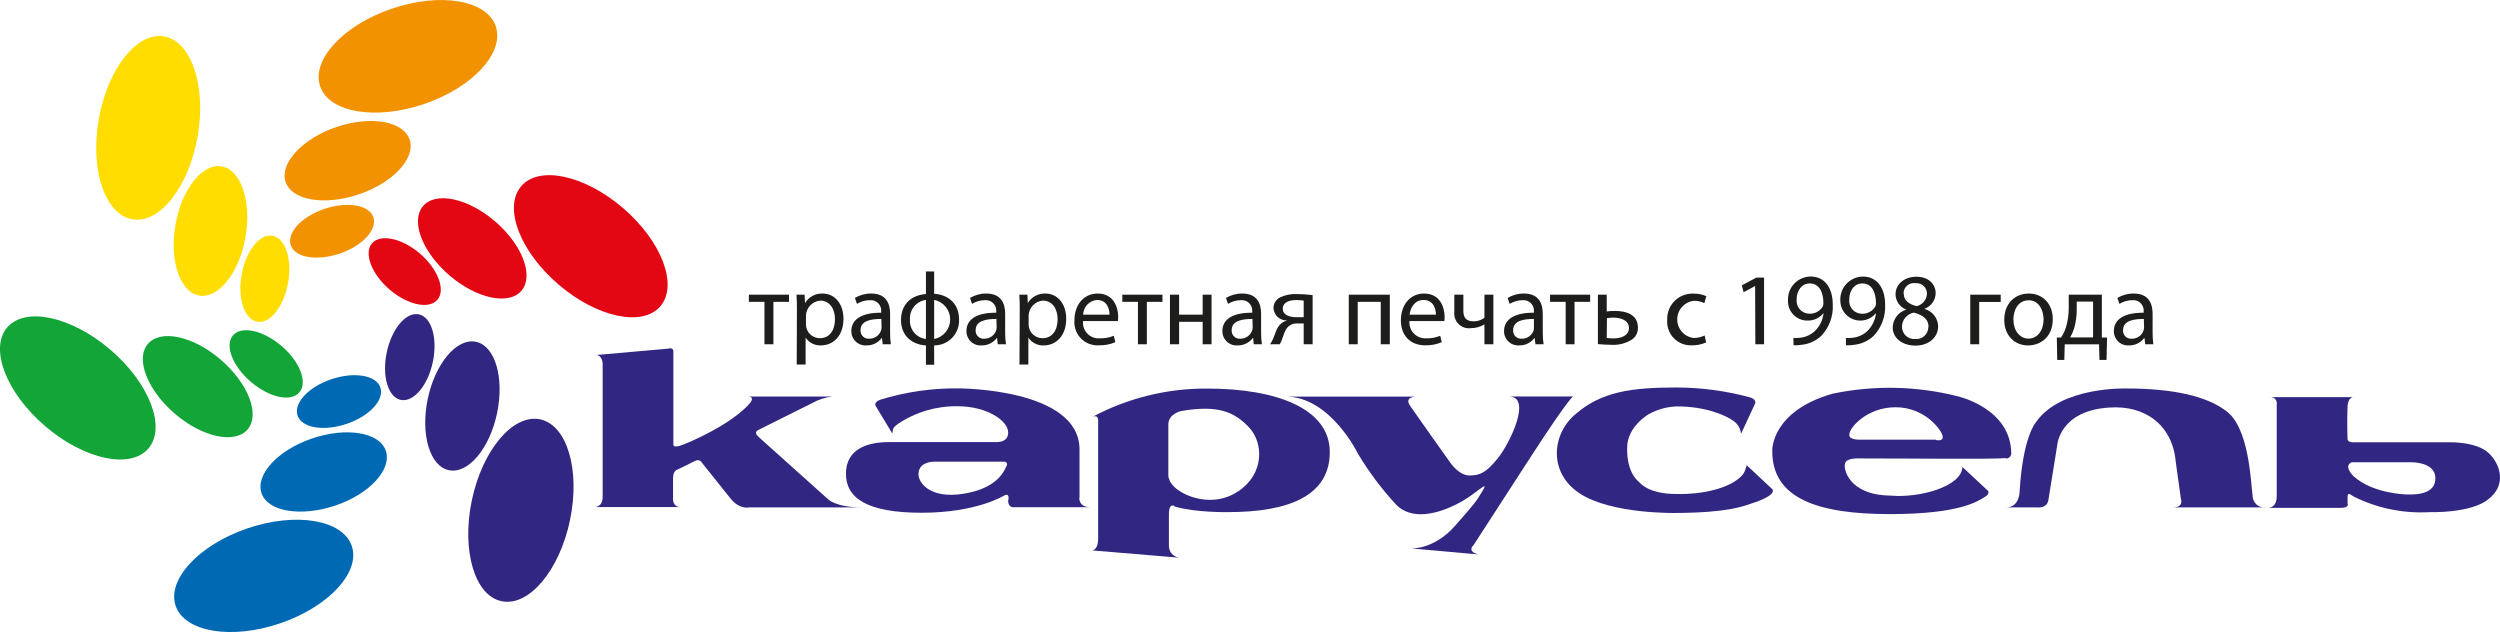 <svg width="140" height="36" viewBox="0 0 140 36" fill="none" xmlns="http://www.w3.org/2000/svg">
<g clip-path="url(#clip0_1_29)">
<path d="M44.185 16.502V16.903H43.311V19.279H42.81V16.903H41.937V16.502H44.185Z" fill="#1D1D1B"/>
<path d="M44.627 17.407C44.627 17.052 44.627 16.764 44.604 16.502H45.058L45.082 16.976C45.182 16.805 45.327 16.665 45.501 16.57C45.674 16.475 45.871 16.429 46.069 16.438C46.739 16.438 47.234 17.005 47.234 17.85C47.234 18.849 46.625 19.343 45.97 19.343C45.802 19.35 45.635 19.314 45.485 19.237C45.335 19.161 45.207 19.047 45.114 18.907V20.415H44.616L44.627 17.407ZM45.134 18.147C45.136 18.217 45.143 18.287 45.157 18.356C45.201 18.524 45.299 18.672 45.436 18.777C45.573 18.883 45.742 18.94 45.914 18.939C46.45 18.939 46.759 18.505 46.759 17.867C46.759 17.311 46.468 16.834 45.932 16.834C45.719 16.852 45.521 16.947 45.374 17.102C45.227 17.256 45.142 17.459 45.134 17.672V18.147Z" fill="#1D1D1B"/>
<path d="M49.432 19.279L49.391 18.93H49.374C49.275 19.061 49.146 19.167 48.998 19.239C48.85 19.311 48.688 19.346 48.523 19.343C48.414 19.351 48.305 19.336 48.202 19.299C48.099 19.263 48.004 19.205 47.924 19.13C47.844 19.055 47.781 18.965 47.738 18.864C47.694 18.764 47.673 18.655 47.673 18.546C47.673 17.873 48.27 17.506 49.345 17.512V17.454C49.354 17.368 49.344 17.281 49.316 17.2C49.288 17.118 49.242 17.044 49.181 16.982C49.121 16.921 49.047 16.873 48.966 16.843C48.885 16.814 48.799 16.802 48.713 16.81C48.458 16.811 48.208 16.883 47.991 17.017L47.874 16.685C48.15 16.52 48.467 16.434 48.788 16.438C49.639 16.438 49.846 17.02 49.846 17.573V18.613C49.842 18.836 49.857 19.059 49.889 19.279H49.432ZM49.356 17.861C48.806 17.861 48.191 17.946 48.191 18.487C48.186 18.552 48.195 18.616 48.217 18.677C48.239 18.737 48.274 18.792 48.32 18.838C48.365 18.883 48.42 18.919 48.48 18.941C48.54 18.964 48.605 18.973 48.669 18.968C48.816 18.973 48.96 18.93 49.08 18.847C49.201 18.764 49.291 18.644 49.339 18.505C49.357 18.453 49.367 18.399 49.368 18.345L49.356 17.861Z" fill="#1D1D1B"/>
<path d="M52.312 15.203V16.449C53.121 16.507 53.707 17.017 53.707 17.885C53.717 18.073 53.688 18.262 53.622 18.439C53.556 18.616 53.455 18.778 53.324 18.914C53.194 19.051 53.036 19.159 52.862 19.232C52.688 19.306 52.501 19.343 52.312 19.341V20.424H51.852V19.346C51.048 19.294 50.457 18.787 50.457 17.923C50.457 17.002 51.071 16.522 51.852 16.467V15.203H52.312ZM51.852 16.793C51.591 16.829 51.353 16.963 51.187 17.168C51.021 17.373 50.939 17.633 50.958 17.896C50.939 18.158 51.022 18.416 51.188 18.619C51.354 18.821 51.592 18.953 51.852 18.985V16.793ZM52.312 18.985C52.565 18.935 52.793 18.798 52.957 18.598C53.121 18.398 53.21 18.148 53.21 17.889C53.21 17.631 53.121 17.38 52.957 17.18C52.793 16.981 52.565 16.844 52.312 16.793V18.985Z" fill="#1D1D1B"/>
<path d="M55.876 19.279L55.835 18.93H55.818C55.719 19.061 55.591 19.167 55.444 19.239C55.297 19.311 55.134 19.346 54.97 19.343C54.861 19.352 54.751 19.337 54.648 19.3C54.545 19.264 54.45 19.206 54.37 19.131C54.29 19.056 54.227 18.965 54.184 18.865C54.141 18.764 54.119 18.655 54.12 18.546C54.12 17.873 54.703 17.506 55.789 17.512V17.454C55.798 17.368 55.788 17.282 55.76 17.2C55.732 17.119 55.686 17.045 55.626 16.983C55.566 16.922 55.493 16.874 55.412 16.845C55.332 16.814 55.245 16.803 55.16 16.81C54.904 16.811 54.653 16.883 54.435 17.017L54.321 16.685C54.596 16.52 54.912 16.434 55.233 16.438C56.083 16.438 56.289 17.02 56.289 17.573V18.613C56.286 18.836 56.301 19.059 56.336 19.279H55.876ZM55.8 17.861C55.25 17.861 54.636 17.946 54.636 18.487C54.63 18.552 54.639 18.616 54.661 18.677C54.683 18.737 54.718 18.792 54.764 18.838C54.809 18.883 54.864 18.919 54.924 18.941C54.984 18.964 55.049 18.973 55.113 18.968C55.26 18.972 55.404 18.929 55.525 18.846C55.646 18.763 55.737 18.643 55.786 18.505C55.801 18.453 55.81 18.399 55.812 18.345L55.8 17.861Z" fill="#1D1D1B"/>
<path d="M57.105 17.407C57.105 17.052 57.105 16.764 57.081 16.502H57.536L57.556 16.976C57.657 16.805 57.801 16.665 57.975 16.57C58.149 16.476 58.345 16.43 58.543 16.438C59.216 16.438 59.708 17.005 59.708 17.85C59.708 18.849 59.099 19.344 58.444 19.344C58.276 19.35 58.109 19.314 57.959 19.237C57.809 19.161 57.681 19.047 57.588 18.907V20.415H57.09L57.105 17.407ZM57.603 18.147C57.604 18.217 57.612 18.287 57.626 18.356C57.669 18.524 57.767 18.672 57.905 18.778C58.042 18.883 58.21 18.94 58.383 18.939C58.919 18.939 59.227 18.505 59.227 17.867C59.227 17.311 58.936 16.834 58.401 16.834C58.189 16.852 57.992 16.946 57.845 17.099C57.698 17.253 57.612 17.454 57.603 17.666V18.147Z" fill="#1D1D1B"/>
<path d="M60.651 17.981C60.637 18.11 60.652 18.24 60.695 18.363C60.738 18.485 60.807 18.597 60.898 18.689C60.99 18.781 61.1 18.852 61.222 18.896C61.344 18.941 61.474 18.957 61.604 18.945C61.867 18.954 62.13 18.905 62.372 18.802L62.46 19.163C62.167 19.287 61.851 19.346 61.534 19.338C61.349 19.349 61.163 19.32 60.99 19.253C60.817 19.186 60.66 19.083 60.531 18.95C60.401 18.817 60.302 18.658 60.239 18.483C60.176 18.308 60.152 18.122 60.168 17.937C60.168 17.099 60.663 16.438 61.473 16.438C62.378 16.438 62.62 17.235 62.62 17.745C62.619 17.824 62.613 17.903 62.602 17.981H60.651ZM62.131 17.62C62.131 17.299 62 16.799 61.432 16.799C61.223 16.814 61.028 16.907 60.885 17.059C60.742 17.211 60.66 17.411 60.657 17.62H62.131Z" fill="#1D1D1B"/>
<path d="M65.098 16.502V16.903H64.224V19.279H63.724V16.903H62.85V16.502H65.098Z" fill="#1D1D1B"/>
<path d="M66.03 16.502V17.62H67.349V16.502H67.847V19.279H67.349V18.022H66.03V19.279H65.517V16.502H66.03Z" fill="#1D1D1B"/>
<path d="M70.211 19.279L70.176 18.927H70.159C70.059 19.059 69.93 19.166 69.781 19.239C69.632 19.311 69.468 19.347 69.303 19.343C69.193 19.351 69.084 19.336 68.981 19.299C68.878 19.263 68.783 19.205 68.703 19.13C68.624 19.055 68.56 18.965 68.517 18.864C68.474 18.764 68.452 18.655 68.452 18.546C68.452 17.873 69.035 17.506 70.124 17.512V17.454C70.133 17.368 70.123 17.281 70.095 17.2C70.067 17.118 70.021 17.044 69.96 16.982C69.9 16.921 69.826 16.873 69.746 16.843C69.665 16.814 69.578 16.802 69.492 16.81C69.237 16.811 68.987 16.883 68.77 17.017L68.653 16.685C68.929 16.52 69.246 16.434 69.568 16.438C70.415 16.438 70.622 17.02 70.622 17.573V18.613C70.618 18.836 70.633 19.059 70.668 19.279H70.211ZM70.138 17.861C69.588 17.861 68.974 17.946 68.974 18.487C68.968 18.551 68.977 18.616 68.999 18.676C69.021 18.736 69.056 18.791 69.101 18.837C69.146 18.882 69.2 18.918 69.26 18.94C69.32 18.963 69.384 18.972 69.448 18.968C69.595 18.972 69.739 18.929 69.86 18.846C69.981 18.763 70.072 18.643 70.121 18.505C70.139 18.453 70.148 18.399 70.15 18.345L70.138 17.861Z" fill="#1D1D1B"/>
<path d="M73.507 19.279H73.007V18.115H72.634C72.464 18.104 72.297 18.159 72.168 18.269C71.961 18.435 71.877 18.779 71.778 19.049C71.747 19.129 71.709 19.206 71.664 19.279H71.126C71.192 19.179 71.25 19.073 71.297 18.962C71.417 18.694 71.487 18.333 71.734 18.126C71.822 18.044 71.931 17.988 72.049 17.963V17.946C71.862 17.945 71.682 17.874 71.546 17.747C71.41 17.619 71.327 17.445 71.315 17.259C71.313 17.134 71.347 17.011 71.412 16.905C71.477 16.798 71.57 16.712 71.682 16.656C71.971 16.517 72.29 16.453 72.611 16.467C72.91 16.468 73.21 16.488 73.507 16.525V19.279ZM73.007 16.834C72.868 16.813 72.728 16.803 72.587 16.804C72.244 16.804 71.836 16.903 71.836 17.288C71.836 17.672 72.279 17.762 72.576 17.762H73.007V16.834Z" fill="#1D1D1B"/>
<path d="M77.829 16.502V19.279H77.322V16.903H76.032V19.279H75.531V16.502H77.829Z" fill="#1D1D1B"/>
<path d="M78.929 17.981C78.918 18.109 78.935 18.239 78.978 18.36C79.022 18.481 79.091 18.591 79.182 18.683C79.273 18.775 79.382 18.846 79.503 18.891C79.624 18.936 79.753 18.954 79.882 18.945C80.146 18.954 80.409 18.905 80.653 18.802L80.738 19.163C80.446 19.287 80.131 19.346 79.814 19.338C78.958 19.338 78.449 18.773 78.449 17.937C78.449 17.101 78.941 16.438 79.75 16.438C80.659 16.438 80.898 17.235 80.898 17.745C80.898 17.85 80.898 17.931 80.883 17.981H78.929ZM80.411 17.62C80.411 17.299 80.278 16.799 79.71 16.799C79.2 16.799 78.976 17.27 78.935 17.62H80.411Z" fill="#1D1D1B"/>
<path d="M81.949 16.502V17.413C81.949 17.762 82.08 17.995 82.531 17.995C82.746 17.994 82.954 17.926 83.128 17.8V16.502H83.629V19.279H83.128V18.164C82.902 18.303 82.642 18.377 82.377 18.377C82.253 18.394 82.126 18.383 82.007 18.345C81.887 18.306 81.778 18.24 81.688 18.153C81.598 18.065 81.529 17.959 81.486 17.84C81.444 17.722 81.429 17.596 81.442 17.471V16.502H81.949Z" fill="#1D1D1B"/>
<path d="M85.985 19.279L85.944 18.93H85.927C85.827 19.061 85.699 19.167 85.551 19.239C85.403 19.311 85.241 19.346 85.076 19.343C84.967 19.351 84.858 19.336 84.754 19.299C84.651 19.263 84.557 19.205 84.477 19.13C84.397 19.055 84.334 18.965 84.29 18.864C84.247 18.764 84.225 18.655 84.226 18.546C84.226 17.873 84.823 17.506 85.897 17.512V17.454C85.907 17.368 85.897 17.281 85.869 17.2C85.841 17.118 85.794 17.044 85.734 16.982C85.674 16.921 85.6 16.873 85.519 16.843C85.438 16.814 85.352 16.802 85.266 16.81C85.01 16.811 84.76 16.883 84.543 17.017L84.427 16.685C84.703 16.52 85.019 16.434 85.341 16.438C86.192 16.438 86.395 17.02 86.395 17.573V18.613C86.392 18.836 86.407 19.059 86.442 19.279H85.985ZM85.9 17.861C85.35 17.861 84.736 17.946 84.736 18.487C84.73 18.551 84.739 18.616 84.761 18.676C84.783 18.736 84.818 18.791 84.863 18.837C84.908 18.882 84.962 18.918 85.022 18.94C85.082 18.963 85.146 18.972 85.21 18.968C85.357 18.972 85.501 18.93 85.622 18.847C85.743 18.763 85.835 18.644 85.883 18.505C85.897 18.453 85.903 18.399 85.9 18.345V17.861Z" fill="#1D1D1B"/>
<path d="M89.048 16.502V16.903H88.174V19.279H87.677V16.903H86.803V16.502H89.048Z" fill="#1D1D1B"/>
<path d="M89.977 16.502V17.442C90.129 17.42 90.283 17.41 90.437 17.413C91.063 17.413 91.724 17.608 91.724 18.348C91.728 18.469 91.704 18.59 91.653 18.701C91.603 18.811 91.528 18.909 91.433 18.985C91.078 19.224 90.654 19.338 90.227 19.309C89.978 19.309 89.73 19.295 89.482 19.268V16.502H89.977ZM89.977 18.927C90.101 18.943 90.225 18.951 90.35 18.951C90.731 18.951 91.223 18.822 91.223 18.368C91.223 17.914 90.719 17.786 90.35 17.786C90.229 17.786 90.108 17.796 89.989 17.815L89.977 18.927Z" fill="#1D1D1B"/>
<path d="M95.544 19.175C95.294 19.288 95.021 19.344 94.747 19.338C94.559 19.347 94.373 19.316 94.198 19.248C94.024 19.179 93.866 19.075 93.735 18.94C93.605 18.806 93.504 18.646 93.44 18.47C93.376 18.294 93.35 18.107 93.363 17.92C93.354 17.722 93.386 17.524 93.459 17.34C93.531 17.155 93.641 16.988 93.781 16.849C93.922 16.709 94.091 16.601 94.276 16.532C94.462 16.462 94.659 16.432 94.857 16.443C95.098 16.441 95.336 16.49 95.556 16.586L95.442 16.976C95.263 16.884 95.062 16.839 94.86 16.845C94.605 16.873 94.369 16.993 94.196 17.183C94.024 17.373 93.927 17.62 93.925 17.877C93.922 18.134 94.014 18.383 94.183 18.576C94.351 18.77 94.585 18.895 94.84 18.927C95.054 18.928 95.266 18.88 95.46 18.787L95.544 19.175Z" fill="#1D1D1B"/>
<path d="M98.287 16.015L97.641 16.365L97.542 15.98L98.357 15.544H98.788V19.279H98.299L98.287 16.015Z" fill="#1D1D1B"/>
<path d="M100.428 18.927C100.564 18.935 100.7 18.929 100.835 18.91C101.13 18.875 101.406 18.747 101.624 18.546C101.9 18.281 102.075 17.929 102.119 17.55H102.102C101.997 17.679 101.863 17.782 101.712 17.852C101.56 17.922 101.395 17.956 101.228 17.952C101.08 17.955 100.932 17.927 100.794 17.87C100.656 17.813 100.532 17.729 100.429 17.622C100.325 17.514 100.245 17.387 100.193 17.247C100.142 17.108 100.119 16.959 100.128 16.81C100.121 16.639 100.15 16.468 100.211 16.307C100.272 16.147 100.365 16.001 100.484 15.877C100.603 15.754 100.746 15.655 100.904 15.588C101.062 15.521 101.232 15.486 101.403 15.485C102.166 15.485 102.635 16.106 102.635 17.058C102.652 17.377 102.605 17.697 102.494 17.997C102.384 18.298 102.214 18.572 101.994 18.805C101.697 19.086 101.315 19.262 100.908 19.306C100.754 19.331 100.598 19.341 100.442 19.335L100.428 18.927ZM100.611 16.778C100.601 16.879 100.613 16.98 100.645 17.076C100.677 17.171 100.728 17.259 100.796 17.334C100.864 17.408 100.947 17.467 101.04 17.508C101.132 17.548 101.232 17.568 101.333 17.567C101.478 17.572 101.622 17.539 101.75 17.471C101.878 17.403 101.987 17.303 102.064 17.18C102.098 17.125 102.114 17.061 102.111 16.997C102.111 16.359 101.875 15.873 101.348 15.873C100.917 15.87 100.611 16.248 100.611 16.775V16.778Z" fill="#1D1D1B"/>
<path d="M103.372 18.927C103.508 18.935 103.644 18.929 103.779 18.91C104.072 18.874 104.345 18.748 104.562 18.549C104.836 18.283 105.01 17.931 105.055 17.553H105.037C104.888 17.73 104.688 17.858 104.464 17.917C104.24 17.976 104.003 17.964 103.786 17.883C103.569 17.802 103.382 17.655 103.251 17.464C103.121 17.272 103.053 17.045 103.057 16.813C103.051 16.642 103.079 16.471 103.14 16.31C103.202 16.15 103.295 16.004 103.414 15.88C103.533 15.756 103.675 15.658 103.833 15.591C103.991 15.523 104.161 15.489 104.332 15.488C105.095 15.488 105.567 16.108 105.567 17.061C105.584 17.38 105.536 17.7 105.425 18C105.315 18.301 105.144 18.576 104.924 18.808C104.626 19.089 104.245 19.265 103.837 19.309C103.684 19.334 103.527 19.344 103.372 19.338V18.927ZM103.558 16.778C103.547 16.878 103.558 16.98 103.589 17.076C103.62 17.172 103.671 17.26 103.739 17.334C103.807 17.409 103.889 17.469 103.981 17.509C104.074 17.55 104.173 17.571 104.274 17.57C104.42 17.575 104.564 17.542 104.693 17.473C104.822 17.405 104.931 17.304 105.008 17.18C105.042 17.125 105.058 17.061 105.055 16.997C105.055 16.359 104.819 15.873 104.292 15.873C103.861 15.87 103.558 16.248 103.558 16.775V16.778Z" fill="#1D1D1B"/>
<path d="M105.992 18.345C105.996 18.122 106.069 17.906 106.201 17.726C106.334 17.547 106.52 17.414 106.732 17.346V17.328C106.563 17.261 106.419 17.145 106.315 16.996C106.212 16.847 106.154 16.671 106.149 16.49C106.149 15.908 106.65 15.497 107.314 15.497C108.036 15.497 108.397 15.948 108.397 16.414C108.395 16.605 108.335 16.79 108.225 16.946C108.116 17.102 107.962 17.221 107.783 17.288V17.305C107.995 17.365 108.182 17.49 108.318 17.663C108.454 17.837 108.531 18.049 108.537 18.269C108.537 18.918 107.978 19.355 107.268 19.355C106.449 19.343 105.992 18.878 105.992 18.345ZM108.001 18.322C108.001 17.867 107.687 17.649 107.18 17.506C106.997 17.538 106.831 17.631 106.709 17.771C106.587 17.911 106.517 18.089 106.511 18.275C106.507 18.372 106.524 18.469 106.561 18.559C106.597 18.65 106.653 18.731 106.723 18.798C106.794 18.865 106.878 18.917 106.969 18.949C107.061 18.981 107.159 18.994 107.256 18.985C107.349 18.994 107.443 18.982 107.532 18.952C107.621 18.921 107.702 18.873 107.771 18.809C107.84 18.746 107.894 18.668 107.932 18.582C107.969 18.496 107.988 18.404 107.987 18.31L108.001 18.322ZM106.612 16.455C106.612 16.828 106.904 17.037 107.326 17.145C107.484 17.111 107.626 17.026 107.731 16.904C107.836 16.781 107.899 16.628 107.908 16.467C107.912 16.384 107.899 16.301 107.868 16.223C107.837 16.146 107.79 16.076 107.731 16.019C107.671 15.961 107.599 15.917 107.521 15.889C107.443 15.861 107.359 15.851 107.276 15.858C107.192 15.844 107.106 15.848 107.023 15.872C106.941 15.895 106.865 15.936 106.8 15.991C106.735 16.047 106.683 16.117 106.648 16.195C106.614 16.273 106.596 16.358 106.598 16.443L106.612 16.455Z" fill="#1D1D1B"/>
<path d="M112.04 16.502V16.909H110.835V19.279H110.334V16.502H112.04Z" fill="#1D1D1B"/>
<path d="M114.955 17.867C114.955 18.895 114.244 19.344 113.572 19.344C112.821 19.344 112.238 18.79 112.238 17.914C112.238 16.982 112.847 16.438 113.618 16.438C114.39 16.438 114.955 17.017 114.955 17.867ZM112.751 17.896C112.751 18.505 113.1 18.962 113.595 18.962C114.09 18.962 114.44 18.511 114.44 17.885C114.44 17.413 114.204 16.816 113.607 16.816C113.01 16.816 112.751 17.366 112.751 17.896Z" fill="#1D1D1B"/>
<path d="M117.704 16.502V18.901H117.995L117.966 20.156H117.57L117.547 19.282H115.625L115.601 20.156H115.205L115.182 18.901H115.418C115.534 18.729 115.625 18.542 115.689 18.345C115.799 17.985 115.853 17.611 115.849 17.235V16.502H117.704ZM116.297 17.346C116.298 17.695 116.25 18.042 116.155 18.377C116.099 18.557 116.024 18.731 115.93 18.895H117.212V16.889H116.297V17.346Z" fill="#1D1D1B"/>
<path d="M120.132 19.279L120.092 18.93H120.074C119.975 19.061 119.846 19.167 119.699 19.239C119.551 19.311 119.388 19.346 119.224 19.343C119.115 19.351 119.005 19.336 118.902 19.299C118.799 19.263 118.705 19.205 118.625 19.13C118.546 19.055 118.483 18.965 118.44 18.864C118.397 18.763 118.375 18.655 118.376 18.546C118.376 17.873 118.959 17.506 120.045 17.512V17.454C120.054 17.368 120.045 17.281 120.016 17.2C119.988 17.118 119.942 17.044 119.882 16.982C119.821 16.921 119.748 16.873 119.667 16.843C119.586 16.814 119.499 16.802 119.413 16.81C119.158 16.812 118.908 16.883 118.691 17.017L118.574 16.685C118.851 16.52 119.167 16.434 119.489 16.438C120.339 16.438 120.546 17.02 120.546 17.573V18.613C120.543 18.836 120.557 19.059 120.589 19.279H120.132ZM120.057 17.861C119.506 17.861 118.892 17.946 118.892 18.487C118.887 18.552 118.895 18.616 118.917 18.677C118.94 18.737 118.975 18.792 119.02 18.838C119.065 18.883 119.12 18.919 119.18 18.941C119.241 18.964 119.305 18.973 119.369 18.968C119.516 18.973 119.66 18.93 119.781 18.847C119.901 18.764 119.992 18.644 120.039 18.505C120.057 18.453 120.067 18.399 120.068 18.345L120.057 17.861Z" fill="#1D1D1B"/>
<path fill-rule="evenodd" clip-rule="evenodd" d="M33.303 19.888L37.418 19.524C37.418 19.524 37.709 19.425 37.709 19.684V24.844C37.709 24.844 37.627 25.103 38.09 24.958C38.553 24.812 41.002 23.755 42.021 22.549C42.021 22.549 42.292 22.206 41.876 22.206H46.619C46.209 22.253 45.813 22.383 45.454 22.587C44.677 22.969 42.499 24.064 42.499 24.064C42.499 24.064 42.158 24.171 42.478 24.465C42.799 24.76 46.374 27.96 46.374 27.96C46.374 27.96 46.82 28.414 48.244 28.414H41.954C41.954 28.414 41.419 28.56 40.9 27.904C40.382 27.249 39.31 25.916 39.31 25.916C39.31 25.916 39.188 25.645 38.85 25.846C38.431 26.064 37.93 26.3 37.93 26.3C37.93 26.3 37.691 26.347 37.691 26.789V27.881C37.691 27.881 37.621 28.396 38.125 28.396H33.219C33.219 28.396 33.749 28.478 33.749 27.814V20.383C33.749 20.383 33.749 19.841 33.303 19.876" fill="#312783"/>
<path fill-rule="evenodd" clip-rule="evenodd" d="M56.348 26.122C56.228 26.413 55.809 27.363 53.931 27.654C52.053 27.945 51.435 27.016 51.435 26.562C51.435 26.108 51.776 25.852 52.373 25.852H56.199C56.199 25.852 56.49 25.831 56.359 26.122M60.453 27.869V25.17C60.453 21.74 53.683 21.749 53.683 21.749C52.194 21.731 50.712 21.946 49.289 22.386C48.85 22.549 49.071 22.788 49.071 22.788L49.971 24.282C50.008 23.991 49.991 23.956 50.288 23.735C51.28 23.073 52.45 22.73 53.643 22.75C55.241 22.75 56.458 23.545 56.458 24.224C56.458 24.902 55.562 24.73 55.739 24.757C55.771 24.757 50.987 24.757 49.77 24.757C48.553 24.757 47.373 25.159 47.373 26.524C47.373 27.89 48.538 28.714 51.622 28.714C54.705 28.714 56.24 27.747 56.24 27.747C56.581 27.581 56.458 28.038 56.458 28.038C56.458 28.475 56.814 28.402 56.814 28.402H61.047C60.392 28.402 60.442 27.869 60.442 27.869H60.453Z" fill="#312783"/>
<path fill-rule="evenodd" clip-rule="evenodd" d="M69.335 27.514C67.844 28.513 66.3 27.637 66.3 27.637C65.34 27.15 65.427 26.562 65.427 26.562V23.743C65.453 23.161 66.146 23.018 66.146 23.018C68.249 22.654 69.154 23.091 69.952 23.941C70.75 24.792 70.826 26.518 69.341 27.514M67.617 21.76C65.361 21.743 63.137 22.293 61.149 23.359C61.548 23.164 61.496 23.598 61.496 23.598V30.161C61.496 30.837 61.149 30.822 61.149 30.822L66.1 31.236C66.012 31.233 65.927 31.212 65.847 31.176C65.768 31.14 65.696 31.089 65.637 31.025C65.577 30.961 65.531 30.886 65.501 30.804C65.47 30.723 65.456 30.636 65.459 30.548V28.828C65.459 28.053 65.803 28.37 65.803 28.37C66.941 28.711 68.761 28.679 68.761 28.679C72.171 28.679 74.468 27.768 74.468 25.316C74.468 22.864 71.449 21.76 67.611 21.76H67.617Z" fill="#312783"/>
<path fill-rule="evenodd" clip-rule="evenodd" d="M79.328 22.206C79.328 22.206 78.612 22.206 78.958 22.715C79.305 23.225 81.224 25.919 81.224 25.919C81.224 25.919 81.701 26.626 82.287 26.626C82.872 26.626 83.219 26.48 83.885 25.654C84.552 24.827 85.819 22.203 84.494 22.203H88.113C88.113 22.203 88.067 21.958 85.533 25.872C83 29.785 82.528 30.514 82.528 30.514C82.528 30.514 82.1 30.877 82.793 31.049L79.008 30.709C79.008 30.709 80.286 30.808 81.483 29.445C82.68 28.082 82.627 28.131 83 27.526C83.373 26.92 82.948 27.354 82.281 27.817C81.614 28.28 79.369 29.518 78.155 28.23C77.358 27.366 76.652 26.421 76.049 25.412C76.049 25.412 74.497 22.209 71.999 22.209H79.322" fill="#312783"/>
<path fill-rule="evenodd" clip-rule="evenodd" d="M93.85 21.699C95.236 21.699 96.617 21.881 97.956 22.241C98.395 22.349 98.287 22.596 98.287 22.596L97.495 24.299C97.484 24.158 97.442 24.02 97.371 23.896C97.301 23.772 97.204 23.666 97.088 23.583C96.68 23.274 95.533 22.753 93.885 22.759C93.33 22.781 92.789 22.934 92.306 23.208C92.306 23.208 91.121 23.892 91.121 25.071C91.083 26.556 91.814 27.005 91.814 27.016C91.814 27.028 92.306 27.663 93.856 27.663C93.856 27.663 95.731 27.759 97.035 27.028C97.757 26.591 97.702 26.355 97.816 26.052L99.254 27.398C99.502 27.77 98.089 28.193 98.089 28.193C97.629 28.347 96.782 28.708 93.888 28.726C93.888 28.726 90.254 28.813 88.457 27.628C86.66 26.443 86.919 24.233 88.276 23.155C89.674 21.953 91.328 21.699 93.856 21.699" fill="#312783"/>
<path fill-rule="evenodd" clip-rule="evenodd" d="M108.406 24.62H104.199C104.199 24.62 103.517 24.661 103.564 24.329C103.564 23.936 104.574 22.806 106.147 22.806C107.719 22.806 108.622 23.95 108.767 24.352C108.913 24.754 108.418 24.643 108.418 24.643M112.34 25.677C112.412 25.677 112.482 25.651 112.535 25.603C112.589 25.555 112.623 25.489 112.631 25.418C112.631 22.849 109.618 22.189 109.618 22.189C107.329 21.611 104.939 21.563 102.629 22.046C99.222 23.013 99.248 25.185 99.248 25.185C99.193 27.942 101.843 28.79 105.838 28.79C109.833 28.79 110.788 28.036 111.123 27.846C111.458 27.657 111.336 27.494 111.336 27.494L109.897 26.152C109.845 27.258 107.474 27.899 105.876 27.753C103.482 27.73 103.22 26.198 103.322 25.962C103.342 25.913 103.34 25.709 103.925 25.671C107.783 25.674 111.172 25.726 112.328 25.654L112.34 25.677Z" fill="#312783"/>
<path fill-rule="evenodd" clip-rule="evenodd" d="M114.705 28.027L115.208 24.914C115.208 24.914 115.342 22.992 118.12 22.823C120.118 22.678 121.661 23.796 121.842 25.863L122.133 27.954C122.133 27.954 122.307 28.414 121.676 28.414H126.917C126.824 28.43 126.729 28.426 126.637 28.401C126.546 28.377 126.461 28.334 126.388 28.274C126.315 28.214 126.256 28.139 126.215 28.054C126.173 27.969 126.151 27.877 126.148 27.782C126.043 27.031 125.962 23.895 124.631 22.992C123.565 22.191 121.719 21.755 119.067 21.755C119.067 21.755 115.392 21.632 114.009 23.65C114.009 23.65 113.289 24.428 113.103 27.465C113.103 27.465 113.121 28.414 112.352 28.414H114.084C114.084 28.414 114.62 28.487 114.702 28.027" fill="#312783"/>
<path fill-rule="evenodd" clip-rule="evenodd" d="M134.698 27.686C134.698 27.686 132.889 27.637 131.823 26.69C131.823 26.69 131.203 26.128 131.684 25.887H135.041C135.041 25.887 136.322 25.863 136.378 26.713C136.433 27.564 135.577 27.733 134.698 27.686ZM139.371 25.377C138.681 24.719 137.158 24.768 137.158 24.768H131.751C131.427 24.768 131.46 24.547 131.46 24.547C131.46 24.547 131.43 23.604 131.46 22.844C131.46 22.416 131.623 22.279 131.751 22.241H127.179C127.575 22.282 127.496 22.698 127.496 22.698V27.802C127.496 28.315 127.205 28.42 127.051 28.44H131.087C131.588 28.44 131.465 28.196 131.465 28.196V27.852C131.465 27.506 131.623 27.709 131.809 27.808C133.112 28.458 134.562 28.759 136.017 28.682C138.573 28.708 139.319 27.977 139.319 27.977C140.367 27.206 140.061 26.032 139.371 25.377Z" fill="#312783"/>
<path fill-rule="evenodd" clip-rule="evenodd" d="M9.196 2.038C10.727 2.33 11.569 4.831 11.065 7.658C10.561 10.486 8.937 12.553 7.405 12.279C5.873 12.006 5.029 9.493 5.533 6.668C6.036 3.844 7.661 1.773 9.196 2.038Z" fill="#FFDD00"/>
<path fill-rule="evenodd" clip-rule="evenodd" d="M12.419 9.318C13.502 9.513 14.096 11.287 13.747 13.284C13.398 15.282 12.23 16.743 11.152 16.551C10.075 16.359 9.475 14.583 9.825 12.585C10.174 10.588 11.336 9.129 12.419 9.318Z" fill="#FFDD00"/>
<path fill-rule="evenodd" clip-rule="evenodd" d="M15.258 13.203C15.977 13.331 16.373 14.513 16.132 15.844C15.89 17.174 15.124 18.144 14.405 18.016C13.686 17.888 13.287 16.706 13.531 15.378C13.776 14.05 14.536 13.074 15.258 13.203Z" fill="#FFDD00"/>
<path fill-rule="evenodd" clip-rule="evenodd" d="M27.762 1.476C28.263 2.953 26.466 4.901 23.752 5.824C21.038 6.747 18.432 6.31 17.928 4.834C17.425 3.357 19.218 1.412 21.944 0.486C24.669 -0.44 27.261 -1.10766e-05 27.768 1.476" fill="#F39200"/>
<path fill-rule="evenodd" clip-rule="evenodd" d="M22.94 7.807C23.292 8.849 22.025 10.224 20.107 10.879C18.188 11.534 16.347 11.222 15.995 10.192C15.643 9.161 16.912 7.772 18.828 7.117C20.744 6.461 22.587 6.776 22.94 7.818" fill="#F39200"/>
<path fill-rule="evenodd" clip-rule="evenodd" d="M20.907 12.163C21.143 12.859 20.296 13.773 19.02 14.201C17.745 14.629 16.519 14.431 16.283 13.735C16.047 13.039 16.892 12.125 18.17 11.697C19.448 11.269 20.671 11.47 20.907 12.163Z" fill="#F39200"/>
<path fill-rule="evenodd" clip-rule="evenodd" d="M36.995 17.133C36.005 18.324 33.452 17.791 31.291 15.945C29.13 14.099 28.181 11.647 29.171 10.448C30.161 9.248 32.715 9.793 34.876 11.639C37.036 13.485 37.985 15.945 36.995 17.133Z" fill="#E30613"/>
<path fill-rule="evenodd" clip-rule="evenodd" d="M29.209 16.272C28.51 17.11 26.708 16.735 25.179 15.43C23.65 14.126 22.983 12.387 23.685 11.549C24.387 10.71 26.186 11.085 27.712 12.387C29.238 13.689 29.911 15.43 29.209 16.272Z" fill="#E30613"/>
<path fill-rule="evenodd" clip-rule="evenodd" d="M24.503 16.778C24.038 17.337 22.838 17.087 21.822 16.219C20.805 15.351 20.366 14.181 20.826 13.633C21.286 13.086 22.491 13.325 23.508 14.192C24.524 15.06 24.963 16.231 24.503 16.778Z" fill="#E30613"/>
<path fill-rule="evenodd" clip-rule="evenodd" d="M28.105 33.67C26.588 33.379 25.834 30.84 26.422 28.024C27.011 25.208 28.72 23.176 30.237 23.481C31.754 23.787 32.508 26.312 31.92 29.128C31.332 31.943 29.625 33.976 28.105 33.67Z" fill="#312783"/>
<path fill-rule="evenodd" clip-rule="evenodd" d="M25.144 26.332C24.07 26.116 23.54 24.332 23.953 22.343C24.367 20.354 25.575 18.918 26.649 19.14C27.724 19.361 28.251 21.14 27.838 23.129C27.424 25.118 26.216 26.553 25.144 26.332Z" fill="#312783"/>
<path fill-rule="evenodd" clip-rule="evenodd" d="M22.448 22.395C21.734 22.253 21.379 21.064 21.656 19.74C21.932 18.415 22.736 17.46 23.449 17.602C24.163 17.745 24.515 18.936 24.241 20.258C23.968 21.58 23.161 22.538 22.448 22.395Z" fill="#312783"/>
<path fill-rule="evenodd" clip-rule="evenodd" d="M9.839 33.932C9.33 32.476 11.123 30.522 13.843 29.593C16.563 28.665 19.186 29.098 19.696 30.566C20.206 32.033 18.415 33.976 15.692 34.905C12.97 35.834 10.349 35.4 9.839 33.932Z" fill="#0069B4"/>
<path fill-rule="evenodd" clip-rule="evenodd" d="M14.647 27.622C14.289 26.585 15.552 25.211 17.471 24.556C19.39 23.901 21.257 24.206 21.606 25.243C21.956 26.28 20.706 27.663 18.782 28.309C16.857 28.956 14.996 28.656 14.647 27.622Z" fill="#0069B4"/>
<path fill-rule="evenodd" clip-rule="evenodd" d="M16.665 23.277C16.423 22.587 17.267 21.673 18.549 21.239C19.83 20.805 21.062 21.006 21.3 21.696C21.539 22.387 20.698 23.301 19.416 23.735C18.135 24.169 16.904 23.968 16.665 23.277Z" fill="#0069B4"/>
<path fill-rule="evenodd" clip-rule="evenodd" d="M0.396 18.345C1.401 17.157 3.986 17.71 6.173 19.577C8.36 21.443 9.321 23.924 8.316 25.109C7.312 26.294 4.729 25.741 2.542 23.877C0.355 22.014 -0.606 19.53 0.396 18.345Z" fill="#13A538"/>
<path fill-rule="evenodd" clip-rule="evenodd" d="M8.279 19.262C8.989 18.423 10.815 18.814 12.355 20.136C13.896 21.458 14.577 23.205 13.869 24.043C13.162 24.882 11.336 24.492 9.793 23.17C8.249 21.848 7.571 20.092 8.279 19.262Z" fill="#13A538"/>
<path fill-rule="evenodd" clip-rule="evenodd" d="M13.042 18.785C13.514 18.225 14.731 18.493 15.759 19.367C16.787 20.24 17.241 21.405 16.767 21.97C16.292 22.535 15.081 22.261 14.053 21.388C13.025 20.514 12.573 19.349 13.042 18.785Z" fill="#13A538"/>
</g>
<defs>
<clipPath id="clip0_1_29">
<rect width="140" height="35.394" fill="white"/>
</clipPath>
</defs>
</svg>
